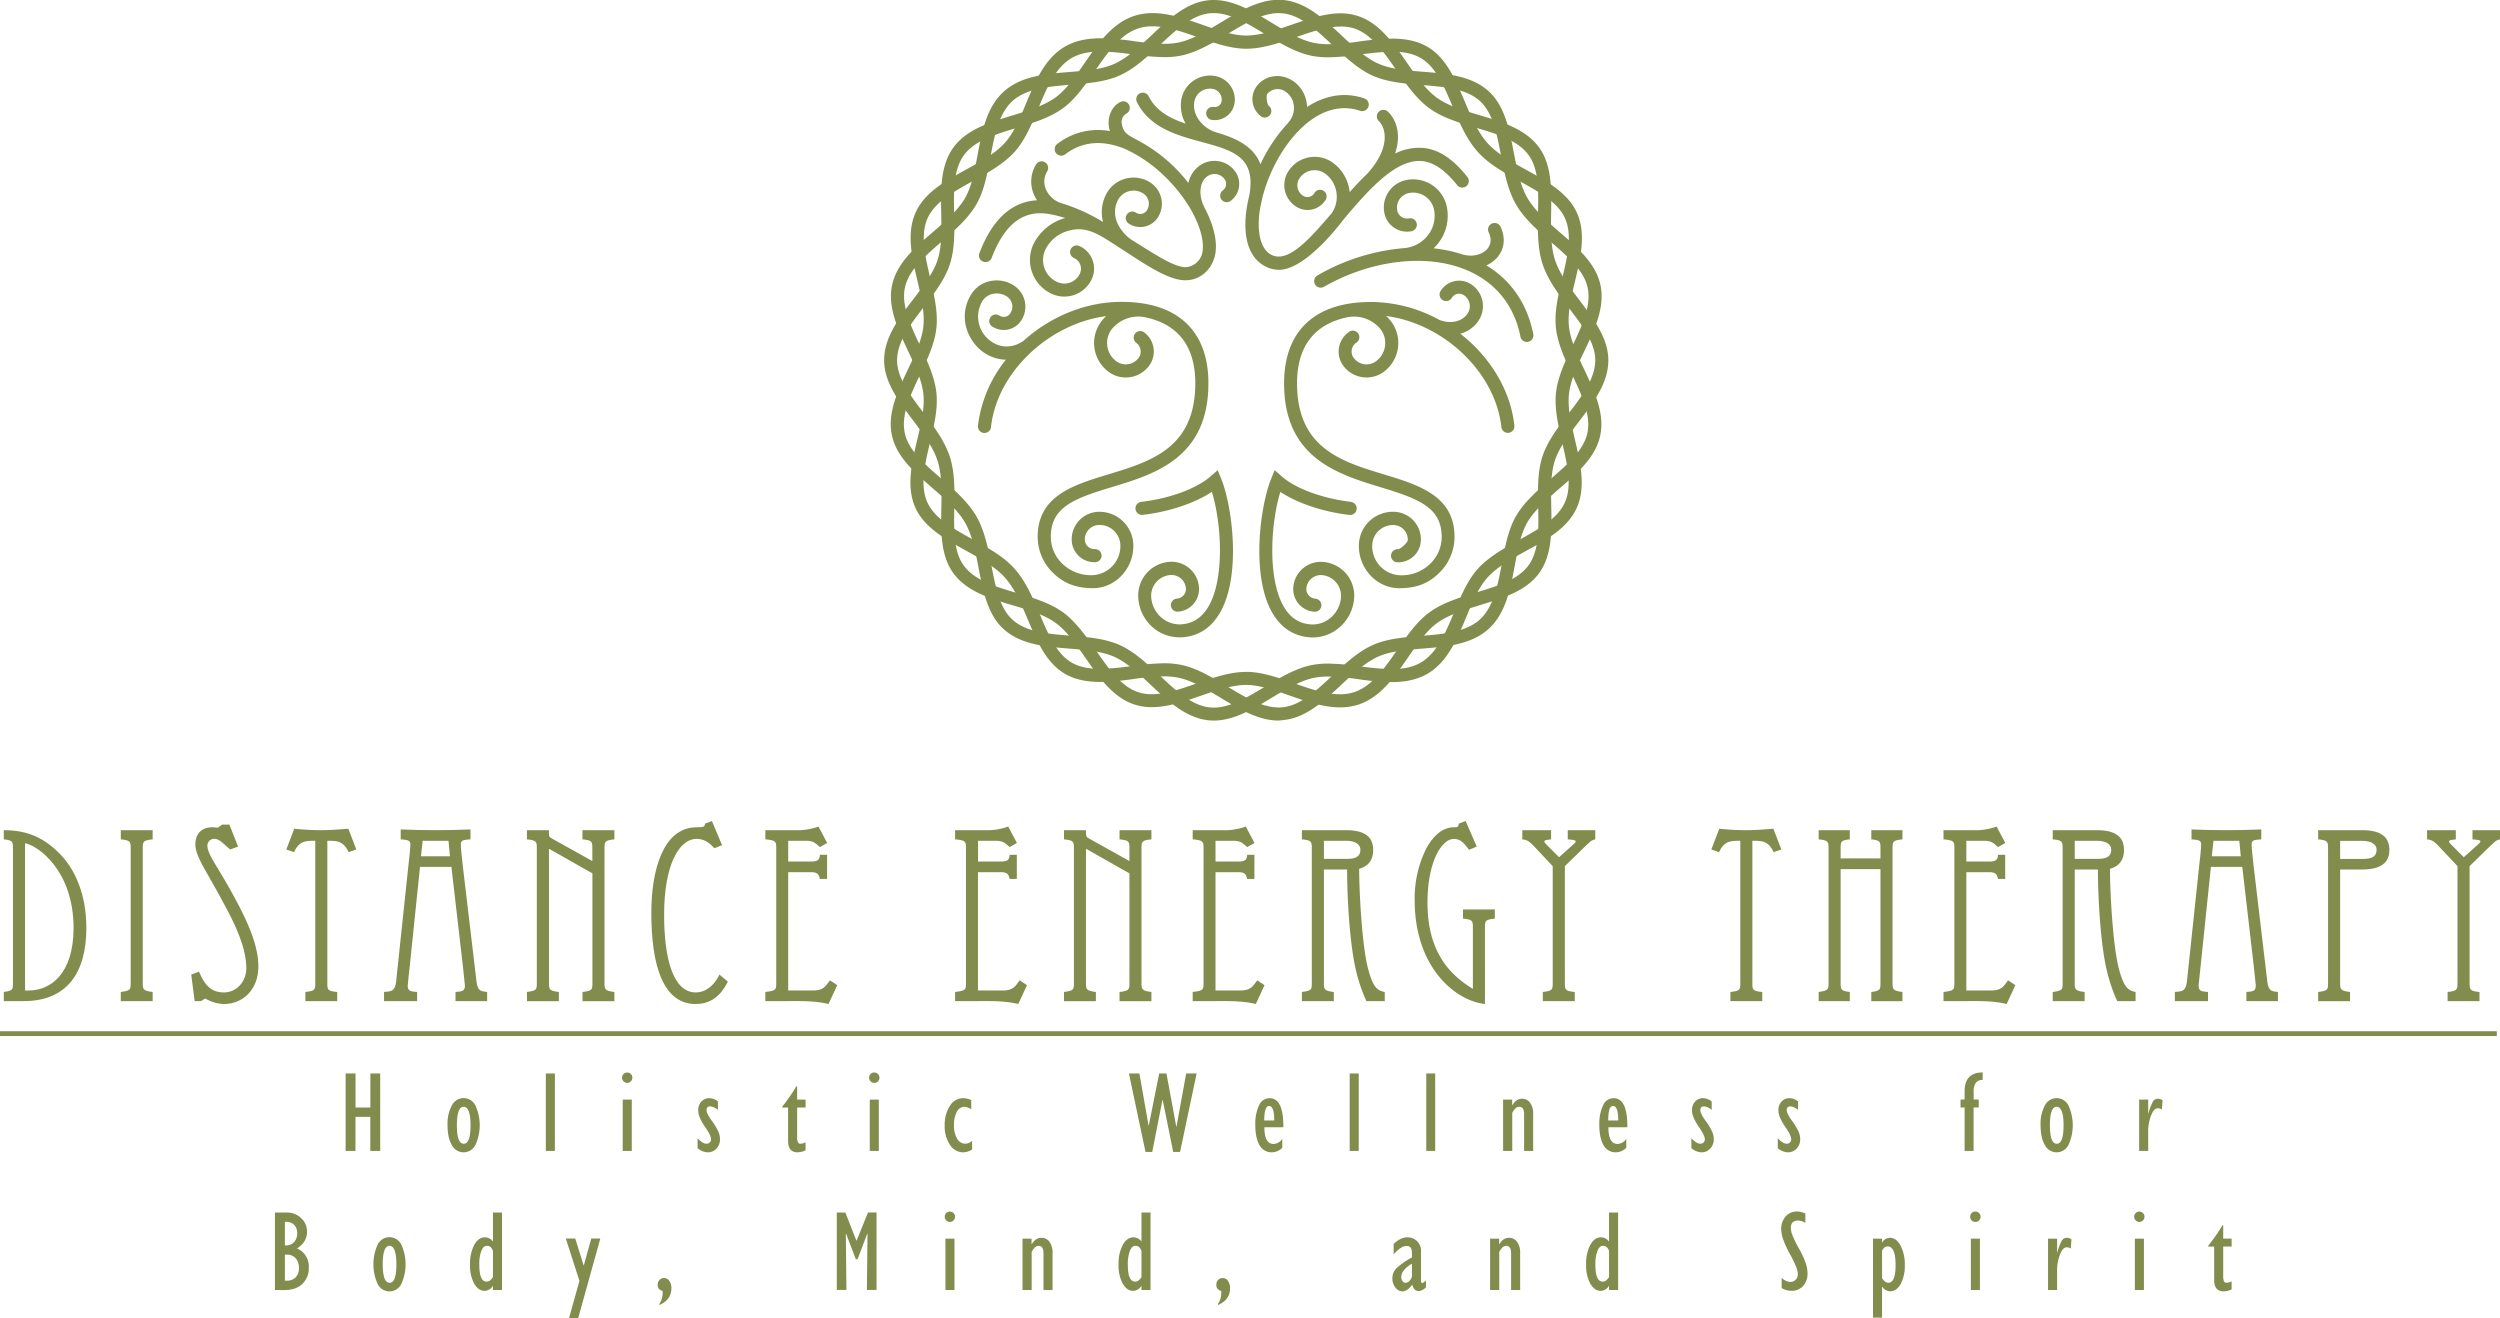 <svg xmlns="http://www.w3.org/2000/svg" width="1035.54" height="546.04" viewBox="0 0 1035.54 546.04"><path d="M570.5,293c-6.89,0-13.94-2.48-20.76-4.88-6.44-2.26-12.52-4.4-18-4.41-5.86,0-12.43,2.27-18.79,4.47-6.73,2.33-13.68,4.73-20.32,4.73a22.93,22.93,0,0,1-7.24-1.1c-8.86-2.89-14.65-11.22-20.26-19.29-4-5.74-7.76-11.17-12.43-14.55s-10.85-5.2-17.49-7.18c-9.47-2.83-19.26-5.76-24.83-13.41-5.32-7.31-5.13-17.32-4.95-27,.13-6.83.26-13.89-1.6-19.61s-6.12-11.35-10.23-16.8c-5.84-7.72-11.87-15.71-11.87-24.75,0-9.47,6.21-17.59,12.21-25.45,4.21-5.51,8.18-10.71,9.93-16.09s1.65-12.08,1.51-19.08c-.21-9.81-.42-20,5.05-27.51s15.07-10.41,24.42-13.26c6.44-2,13.1-4,17.84-7.43,4.46-3.25,8.12-8.55,12-14.17,5.65-8.2,11.51-16.68,20.69-19.66a24.36,24.36,0,0,1,7.55-1.14c6.88,0,13.94,2.48,20.76,4.88,6.43,2.26,12.52,4.4,18,4.41,5.86,0,12.44-2.28,18.8-4.47,6.72-2.33,13.67-4.73,20.32-4.73A22.87,22.87,0,0,1,578,6.64c8.86,2.89,14.66,11.22,20.26,19.29,4,5.74,7.77,11.17,12.43,14.55s10.86,5.2,17.49,7.18c9.48,2.83,19.27,5.76,24.84,13.41,5.32,7.31,5.13,17.32,5,27-.13,6.83-.26,13.89,1.6,19.61s6.11,11.35,10.23,16.8c5.83,7.72,11.87,15.71,11.86,24.75,0,9.47-6.21,17.59-12.21,25.45-4.2,5.5-8.17,10.71-9.93,16.08s-1.64,12.09-1.5,19.09c.21,9.81.42,20-5,27.51s-15.08,10.41-24.43,13.26c-6.44,2-13.1,4-17.83,7.43-4.46,3.25-8.12,8.55-12,14.17-5.66,8.2-11.51,16.68-20.7,19.66A24.3,24.3,0,0,1,570.5,293Zm-38.81-14.71c6.46,0,13.27,2.4,19.85,4.71,6.39,2.25,13,4.58,19,4.58a18.65,18.65,0,0,0,5.86-.88c7.45-2.42,12.77-10.13,17.91-17.58,4-5.75,8.07-11.68,13.28-15.47,5.47-4,12.57-6.15,19.44-8.24,8.88-2.71,17.27-5.26,21.62-11.25s4.21-14.89,4-24.22c-.15-7.14-.31-14.53,1.77-20.88s6.48-12.07,10.77-17.7c5.71-7.47,11.09-14.52,11.1-22.15,0-7.23-5.23-14.15-10.77-21.48-4.39-5.81-8.92-11.81-11.06-18.4s-2-14.11-1.87-21.38c.18-9.19.34-17.87-3.91-23.71-4.49-6.17-13-8.71-22-11.4-6.78-2-13.79-4.12-19.12-8s-9.63-10-13.7-15.86c-5.33-7.66-10.36-14.9-17.49-17.23A17.85,17.85,0,0,0,570.8,11c-5.73,0-12,2.15-18.55,4.43-6.78,2.34-13.8,4.76-20.55,4.76-6.46,0-13.27-2.4-19.85-4.71-6.39-2.25-13-4.58-19-4.58a18.72,18.72,0,0,0-5.87.88c-7.44,2.42-12.76,10.13-17.91,17.58-4,5.75-8.06,11.69-13.27,15.47-5.47,4-12.58,6.15-19.45,8.24-8.88,2.71-17.27,5.26-21.61,11.25s-4.21,14.89-4,24.22c.15,7.14.3,14.53-1.77,20.88s-6.48,12.07-10.77,17.69c-5.71,7.47-11.1,14.53-11.1,22.16,0,7.23,5.23,14.15,10.76,21.48,4.39,5.8,8.93,11.81,11.07,18.4s2,14.11,1.86,21.38c-.17,9.19-.33,17.87,3.92,23.71,4.48,6.17,13,8.71,22,11.4,6.78,2,13.79,4.12,19.12,8s9.62,10,13.7,15.86c5.33,7.66,10.36,14.9,17.49,17.22a17.51,17.51,0,0,0,5.55.83c5.73,0,12-2.15,18.54-4.43C517.92,280.73,524.93,278.31,531.69,278.31Z" transform="translate(-15.51)" fill="#828c4d"/><path d="M518.27,298.47a21.11,21.11,0,0,1-2.26-.12c-9.27-1-16.67-7.93-23.82-14.65-5.11-4.8-9.92-9.32-15.19-11.66s-11.69-2.82-18.6-3.38c-9.85-.8-20-1.63-27.08-8-6.73-6-8.62-15.88-10.46-25.38-1.29-6.71-2.63-13.64-5.64-18.85s-8.34-9.84-13.5-14.31c-7.31-6.34-14.87-12.89-16.75-21.75-2-9.25,2.42-18.49,6.65-27.42,3-6.26,5.77-12.18,6.37-17.8s-.9-12.17-2.5-19c-2.24-9.56-4.56-19.44-.77-28s12.58-13.31,21.13-18c5.89-3.26,12-6.63,15.9-11,3.69-4.1,6.17-10,8.79-16.35,3.83-9.2,7.79-18.71,16.16-23.54,4-2.3,8.82-3.41,14.8-3.41a107,107,0,0,1,13.66,1.19,101,101,0,0,0,12.57,1.11,29,29,0,0,0,6-.55c5.72-1.21,11.69-4.81,17.46-8.28,7.67-4.62,15.6-9.4,23.94-9.4a21.06,21.06,0,0,1,2.25.12c9.27,1,16.67,7.93,23.83,14.65,5.1,4.8,9.92,9.32,15.19,11.66s11.69,2.82,18.59,3.38c9.86.8,20,1.63,27.08,8,6.73,6.05,8.63,15.88,10.46,25.38,1.29,6.71,2.63,13.64,5.64,18.85s8.34,9.84,13.5,14.31c7.32,6.34,14.88,12.89,16.76,21.75,2,9.25-2.42,18.49-6.66,27.42-3,6.26-5.77,12.18-6.37,17.8s.9,12.17,2.5,19c2.24,9.56,4.56,19.44.78,28s-12.58,13.32-21.13,18c-5.9,3.26-12,6.63-15.9,11-3.69,4.1-6.17,10-8.79,16.35-3.83,9.2-7.8,18.71-16.16,23.54-4,2.3-8.82,3.41-14.8,3.41a106.89,106.89,0,0,1-13.66-1.19,101.32,101.32,0,0,0-12.57-1.11,29,29,0,0,0-6,.55c-5.73,1.21-11.69,4.81-17.46,8.28C534.54,293.69,526.61,298.47,518.27,298.47ZM471.5,21.35c-5.07,0-8.91.86-12.09,2.69C452.64,28,449,36.6,445.55,45c-2.68,6.45-5.46,13.11-9.77,17.9-4.52,5-11,8.62-17.31,12.1-8.12,4.49-15.79,8.73-18.79,15.5s-1,15.43,1.1,24.52c1.63,7,3.31,14.15,2.61,20.79s-3.83,13.16-6.86,19.55c-4,8.49-7.83,16.52-6.25,24,1.5,7.07,8.05,12.75,15,18.77,5.49,4.77,11.18,9.7,14.64,15.69s4.89,13.39,6.27,20.54c1.74,9,3.39,17.54,8.76,22.37,5.67,5.1,14.52,5.82,23.89,6.58,7.05.57,14.35,1.16,20.36,3.83s11.49,7.77,16.7,12.66c6.8,6.39,13.23,12.42,20.69,13.22.55.05,1.11.08,1.68.08,6.83,0,13.78-4.18,21.14-8.62,6.15-3.7,12.52-7.53,19.13-8.94a34.4,34.4,0,0,1,7.12-.67A106.05,106.05,0,0,1,578.92,276a102.82,102.82,0,0,0,13,1.15c5.07,0,8.91-.86,12.08-2.69,6.78-3.91,10.38-12.56,13.87-20.92,2.68-6.45,5.46-13.11,9.76-17.9,4.52-5,11-8.62,17.31-12.1,8.13-4.49,15.8-8.73,18.8-15.5s1-15.43-1.1-24.52c-1.63-7-3.32-14.15-2.61-20.79s3.83-13.16,6.86-19.55c4-8.49,7.83-16.52,6.25-24-1.5-7.07-8.06-12.75-15-18.77-5.5-4.77-11.18-9.7-14.65-15.69s-4.89-13.39-6.27-20.54c-1.74-9-3.38-17.54-8.76-22.37-5.67-5.1-14.52-5.82-23.88-6.58-7.06-.57-14.35-1.17-20.37-3.83s-11.49-7.77-16.7-12.66c-6.8-6.39-13.22-12.42-20.68-13.22-.55,0-1.12-.08-1.68-.08-6.83,0-13.79,4.18-21.14,8.62-6.16,3.7-12.52,7.53-19.14,8.94a34.23,34.23,0,0,1-7.11.67,106,106,0,0,1-13.27-1.16A102.5,102.5,0,0,0,471.5,21.35Z" transform="translate(-15.51)" fill="#828c4d"/><path d="M545.13,298.47c-8.44,0-16.41-4.83-24.12-9.5-6-3.62-11.65-7.05-17.28-8.24a30,30,0,0,0-6.16-.57,101.7,101.7,0,0,0-12.74,1.13,108.57,108.57,0,0,1-13.62,1.18c-5.88,0-10.63-1.09-14.52-3.33-7.84-4.52-11.74-13.74-15.5-22.65-2.66-6.29-5.41-12.8-9.44-17.27s-10.2-7.88-16.18-11.18c-8.47-4.68-17.23-9.52-20.91-17.79-3.84-8.65-1.48-18.59.81-28.21,1.6-6.74,3.11-13.11,2.53-18.74s-3.41-11.71-6.39-18c-4.18-8.89-8.51-18.07-6.58-27.19s9.54-15.65,16.92-22c5.09-4.41,10.35-9,13.27-14,2.75-4.78,3.94-11.12,5.2-17.83,1.83-9.79,3.73-19.91,10.91-26.38s17.45-7.29,27.38-8.09c6.8-.55,13.23-1.07,18.27-3.31,5.34-2.38,10.43-7.13,15.35-11.73C499.47,8,506.85,1.07,516,.12A20.5,20.5,0,0,1,518.25,0c8.45,0,16.42,4.83,24.13,9.5,6,3.62,11.64,7.05,17.28,8.24a29.87,29.87,0,0,0,6.15.57,101.54,101.54,0,0,0,12.74-1.13A108.89,108.89,0,0,1,592.17,16c5.88,0,10.63,1.09,14.52,3.33,7.84,4.52,11.74,13.74,15.51,22.65,2.66,6.29,5.41,12.8,9.44,17.27s10.2,7.88,16.18,11.18c8.47,4.68,17.23,9.52,20.91,17.79,3.84,8.65,1.47,18.6-.81,28.21-1.6,6.74-3.11,13.11-2.53,18.74s3.41,11.71,6.39,18c4.18,8.89,8.5,18.07,6.58,27.19s-9.54,15.65-16.92,22c-5.09,4.41-10.35,9-13.27,14-2.76,4.78-3.95,11.12-5.2,17.83-1.84,9.79-3.74,19.91-10.92,26.38s-17.44,7.29-27.37,8.09c-6.8.55-13.23,1.07-18.27,3.31-5.35,2.38-10.44,7.13-15.36,11.73-7.14,6.67-14.52,13.57-23.69,14.52A20.55,20.55,0,0,1,545.13,298.47Zm-47.56-23.73a35.2,35.2,0,0,1,7.28.68c6.54,1.38,12.86,5.21,19,8.91,7.39,4.48,14.38,8.71,21.31,8.71.56,0,1.12,0,1.67-.08,7.36-.77,13.77-6.75,20.55-13.09,5.25-4.91,10.67-10,16.86-12.73,5.88-2.61,13.07-3.19,20-3.76,9-.72,18.37-1.48,24.18-6.71s7.54-14.45,9.21-23.35c1.29-6.86,2.62-14,5.84-19.54,3.37-5.86,9-10.72,14.41-15.43,7-6.08,13.64-11.83,15.17-19.07s-2.21-15.31-6.18-23.75c-3-6.47-6.19-13.15-6.88-19.8s1-13.66,2.65-20.55c2.17-9.14,4.22-17.78,1.13-24.75-2.94-6.61-10.53-10.8-18.58-15.25-6.37-3.52-13-7.16-17.59-12.3S620,50.8,617.2,44.1c-3.57-8.47-7-16.46-13.22-20.07-3.08-1.78-6.83-2.61-11.81-2.61a104.38,104.38,0,0,0-12.92,1.14,106.57,106.57,0,0,1-13.44,1.18,35.17,35.17,0,0,1-7.28-.69c-6.53-1.38-12.85-5.21-19-8.91-7.4-4.48-14.39-8.71-21.32-8.71-.56,0-1.12,0-1.66.08-7.36.77-13.77,6.76-20.55,13.09-5.25,4.91-10.68,10-16.86,12.73-5.88,2.61-13.08,3.19-20,3.76-9,.73-18.36,1.48-24.18,6.71s-7.54,14.45-9.21,23.35c-1.28,6.86-2.61,14-5.83,19.54-3.38,5.86-9,10.72-14.41,15.43-7,6.08-13.64,11.83-15.17,19.07s2.2,15.31,6.18,23.76c3,6.46,6.18,13.15,6.87,19.79s-1,13.67-2.65,20.55c-2.17,9.15-4.22,17.78-1.12,24.75,2.94,6.61,10.53,10.8,18.57,15.25,6.37,3.52,13,7.16,17.59,12.3s7.57,12.08,10.4,18.79c3.58,8.46,7,16.45,13.22,20.06,3.09,1.78,6.84,2.61,11.81,2.61a104.53,104.53,0,0,0,12.93-1.14A106.22,106.22,0,0,1,497.57,274.74Z" transform="translate(-15.51)" fill="#828c4d"/><path d="M519.89,194.75,517,197.28c-5.77,5.09-17,9.24-28.75,10.59a2.71,2.71,0,0,0,.62,5.39c10.93-1.26,21.65-4.88,28.61-9.54,4.06,13.14,5.42,36.39-1.62,47.87-2.64,4.31-6.16,6.59-10.76,7a11.52,11.52,0,0,1-8.54-2.81,12.25,12.25,0,0,1-4.21-8.46,8.62,8.62,0,0,1,8.05-9.14,6,6,0,0,1,6.34,5.58,4,4,0,0,1-3.69,4.19,2.71,2.71,0,0,0,.35,5.41,9.37,9.37,0,0,0,8.75-10,11.39,11.39,0,0,0-12.1-10.65A14,14,0,0,0,487,247.65,17.71,17.71,0,0,0,493,259.87,17,17,0,0,0,504.14,264c.48,0,1,0,1.43-.06,6.35-.54,11.37-3.75,14.94-9.56,9.34-15.23,5.5-44.64.82-56.13Z" transform="translate(-15.51)" fill="#828c4d"/><path d="M575.11,207.87c-11.69-1.35-23-5.5-28.74-10.59l-2.87-2.53-1.44,3.54c-4.68,11.49-8.53,40.9.82,56.13,3.56,5.81,8.59,9,14.93,9.56q.72.06,1.44.06a16.92,16.92,0,0,0,11.1-4.17,17.74,17.74,0,0,0,6.08-12.22,14,14,0,0,0-13.11-14.91,11.41,11.41,0,0,0-12.11,10.65,9.38,9.38,0,0,0,8.76,10,2.71,2.71,0,1,0,.35-5.41,4,4,0,0,1-3.69-4.19,6,6,0,0,1,6.34-5.58,8.62,8.62,0,0,1,8,9.15,12.3,12.3,0,0,1-4.2,8.45,11.5,11.5,0,0,1-8.55,2.81c-4.59-.39-8.11-2.67-10.75-7-7-11.48-5.68-34.73-1.62-47.87,7,4.66,17.68,8.28,28.6,9.54a2.71,2.71,0,1,0,.62-5.39Z" transform="translate(-15.51)" fill="#828c4d"/><path d="M470.35,212a11.41,11.41,0,0,0-10.91,11.87,9.38,9.38,0,0,0,9.76,9,2.71,2.71,0,1,0-.23-5.42,4,4,0,0,1-4.11-3.78,6,6,0,0,1,5.72-6.22,8.63,8.63,0,0,1,9,8.25A12.07,12.07,0,0,1,468,238.24a17,17,0,0,1-12.34-4.64,15.35,15.35,0,0,1-4.88-11.11c-.09-12.4,9.59-16,25.37-20.75,17.78-5.39,39.9-12.1,39.9-43,0-21.74-12.8-33.71-36-33.71-15.12,0-29.68,6.28-40.64,16.19-5.37,3.65-10.57,2.44-13.91-.22a12.45,12.45,0,0,1-3.07-16.27,6.71,6.71,0,0,1,4.33-3,7.59,7.59,0,0,1,5.81,1.08,5,5,0,0,1,1.41,7,3.25,3.25,0,0,1-4.49.91,2.71,2.71,0,1,0-3,4.52,8.68,8.68,0,0,0,12-2.43,10.44,10.44,0,0,0-2.93-14.49,13,13,0,0,0-10-1.86,12.09,12.09,0,0,0-7.8,5.53c-5.34,8.76-1.86,18.37,4.32,23.32A16.89,16.89,0,0,0,432.16,149a53.82,53.82,0,0,0-11.58,27.51,2.72,2.72,0,0,0,5.4.57c2.4-22.8,23.93-43,47.73-46.14a17.24,17.24,0,0,0-2.14,2.38A14.83,14.83,0,0,0,474.69,154a12,12,0,0,0,16.82-2.53,9.89,9.89,0,0,0-2.09-13.81,2.71,2.71,0,0,0-3.22,4.37,4.46,4.46,0,0,1,.94,6.22,6.62,6.62,0,0,1-9.23,1.39,9.42,9.42,0,0,1-2-13.15,14.19,14.19,0,0,1,13.82-5.1c11,2.27,20.89,9.31,20.89,27.36,0,26.82-18.33,32.38-36.05,37.75-14.43,4.38-29.34,8.9-29.23,26a20.76,20.76,0,0,0,6.57,15c4.13,3.94,9,6.13,16.3,6.13,9.64,0,17.14-8.57,16.74-18.2A14.06,14.06,0,0,0,470.35,212Z" transform="translate(-15.51)" fill="#828c4d"/><path d="M620.39,138.23a13,13,0,0,0,8-6.13,10.81,10.81,0,0,0-4.14-14.72,9,9,0,0,0-12.17,3.43,2.72,2.72,0,0,0,4.74,2.65,3.51,3.51,0,0,1,4.78-1.34,5.39,5.39,0,0,1,2.06,7.32c-2.09,3.73-7.07,4.95-11.93,3.08a59.27,59.27,0,0,0-28.33-7.44c-23.24,0-36,12-36,33.71,0,30.85,22.12,37.56,39.89,43,15.79,4.79,25.46,8.35,25.38,20.75a15.39,15.39,0,0,1-4.88,11.11,17,17,0,0,1-12.34,4.64,12.07,12.07,0,0,1-11.54-12.55,8.6,8.6,0,0,1,9-8.25,6,6,0,0,1,5.72,6.22c0,1.05-3.06,3.82-4.11,3.78a2.71,2.71,0,0,0-.22,5.42,9.38,9.38,0,0,0,9.75-9A11.4,11.4,0,0,0,593,212a14.06,14.06,0,0,0-14.61,13.44c-.41,9.63,7.09,18.2,16.73,18.2,7.54,0,12.18-2.19,16.31-6.13a20.71,20.71,0,0,0,6.56-15c.12-17.09-14.8-21.61-29.22-26-17.72-5.37-36-10.93-36-37.75,0-18,9.93-25.09,20.89-27.36a14.18,14.18,0,0,1,13.81,5.1,9.42,9.42,0,0,1-2,13.15,6.62,6.62,0,0,1-9.23-1.39,4.45,4.45,0,0,1,.93-6.22A2.71,2.71,0,1,0,574,137.7a9.89,9.89,0,0,0-2.08,13.81A12,12,0,0,0,588.7,154a14.85,14.85,0,0,0,3.12-20.73,17.91,17.91,0,0,0-2.14-2.38c23.8,3.12,45.33,23.34,47.73,46.14a2.72,2.72,0,0,0,5.4-.57C641.23,161.48,632.59,147.73,620.39,138.23Z" transform="translate(-15.51)" fill="#828c4d"/><path d="M545.28,111.76c11.56,0,26.76-20.9,27.06-21.25,9.5-11.18,20.49-23.84,31-23.84,5.33,0,10.48,3.38,15.73,10a2.71,2.71,0,1,0,4.26-3.36c-6.32-8-12.83-12.1-19.89-12.1a22.8,22.8,0,0,0-10.08,2.38c2.54-7.39.85-13.66-2.94-17.33a2.71,2.71,0,0,0-3.77,3.9c3.27,3.17,4.6,11.64-5,22-2.41,2.3-4.77,4.82-7.1,7.44,0-.36-.07-.73-.13-1.09a17,17,0,0,0-7.81-11.76,12.9,12.9,0,0,0-17.66,4.55,10.55,10.55,0,0,0,3.72,14.44,8.72,8.72,0,0,0,12-3.08A2.71,2.71,0,1,0,559.94,80a3.31,3.31,0,0,1-4.53,1.17,5.11,5.11,0,0,1-1.81-7,7.48,7.48,0,0,1,10.24-2.64,11.64,11.64,0,0,1,5.21,8,11.91,11.91,0,0,1-1.89,8.74c-9.41,11-18.26,21-25.24,17.16-4.62-2.57-6.06-10.4-4.3-20,.27-1.06.48-2.07.66-3A63.75,63.75,0,0,1,542,71.51C549.32,55,563.56,40.68,578.88,45.9a2.71,2.71,0,0,0,1.75-5.14c-8.51-2.9-16.63-1.07-23.73,3.56a12.47,12.47,0,0,0-.12-1.49,13.27,13.27,0,0,0-5.62-9.25c-5-3.4-11.49-2.53-15,2a8.93,8.93,0,0,0,1.58,12.54,2.71,2.71,0,0,0,3.32-4.29c-.74-.57-1.19-4.18-.62-4.92a5.62,5.62,0,0,1,7.7-.85,8,8,0,0,1,3.28,5.49,9,9,0,0,1-2.3,7.23,2.61,2.61,0,0,0-.2.3A64.83,64.83,0,0,0,537.62,68c-2.92-7.57-10.32-10.78-18-13.08l-.05,0c-5.31-1.47-10.39-6.79-9.34-12.82a6.42,6.42,0,0,1,2.68-4.19,6.66,6.66,0,0,1,5-1.08,4.49,4.49,0,0,1,3.58,5.21,2.8,2.8,0,0,1-3.27,2.24,2.72,2.72,0,0,0-1,5.34,8.26,8.26,0,0,0,9.6-6.59,9.9,9.9,0,0,0-7.91-11.53,12,12,0,0,0-9.13,2,11.82,11.82,0,0,0-4.93,7.71,15.1,15.1,0,0,0,1.77,10c-6.47-2.18-12.28-5.25-15.32-11.33a2.71,2.71,0,1,0-4.85,2.42c5.35,10.7,16.71,13.77,26.73,16.48,1.67.45,4.88,1.36,4.91,1.37h0C528.51,63.24,535.47,67,533,80.91c-3.06,12.29-2.25,24.5,6.25,29.23A12.25,12.25,0,0,0,545.28,111.76Z" transform="translate(-15.51)" fill="#828c4d"/><path d="M650.62,138.37c-2.48-12.5-9.16-22.24-19.44-28.45a12.93,12.93,0,0,0,4.39-3.14c3.14-3.53,3.68-8.22,1.48-12.87a2.71,2.71,0,1,0-4.9,2.32c1.26,2.66,1,5.06-.63,6.94-1.95,2.18-6.07,3.65-10.9,2a57.76,57.76,0,0,0-11.3-2.31,18.08,18.08,0,0,0,2.44-2.79,18.47,18.47,0,0,0,3-14.65,14.28,14.28,0,0,0-17-10.8A11.6,11.6,0,0,0,589,88.5a9.56,9.56,0,0,0,11.4,7.23,2.72,2.72,0,0,0-1.19-5.3,4.11,4.11,0,0,1-4.91-3.11A6.14,6.14,0,0,1,598.93,80a8.83,8.83,0,0,1,10.55,6.69A13.17,13.17,0,0,1,607.33,97a14,14,0,0,1-9.8,5.74,85.85,85.85,0,0,0-36.31,11.35,2.71,2.71,0,1,0,2.69,4.71c20-11.45,43.69-14,60.26-6.42,11.33,5.16,18.64,14.53,21.13,27.08a2.71,2.71,0,0,0,2.66,2.18,2.38,2.38,0,0,0,.53-.05A2.7,2.7,0,0,0,650.62,138.37Z" transform="translate(-15.51)" fill="#828c4d"/><path d="M520.14,66.76a10.51,10.51,0,0,0-7.86,1.95,12,12,0,0,0-4.52,7.08,64.51,64.51,0,0,0-18.95-16.54c-5.66-3.25-7.9-3.54-8.63-7.94a4,4,0,0,1,1.76-4.19,2.71,2.71,0,1,0-2.49-4.81c-3.13,1.62-5,5.3-4.69,9.37a11.91,11.91,0,0,0,.48,2.61,27.58,27.58,0,0,0-21.79,5.32,2.71,2.71,0,1,0,3.29,4.31c8.4-6.41,17.51-5.24,24.77-2.22,19.12,8.68,27.87,26.19,27.91,26.26,3.14,5.83,4.73,11.42,4.27,15.57a7.54,7.54,0,0,1-5.78,6.94c-4.55,1.38-13.89-5.1-23.24-10.85-3.27-2-6.17-5.8-6.93-9a10.7,10.7,0,0,1,1.19-8.37,7.36,7.36,0,0,1,10.19-2.07,5.05,5.05,0,0,1,1.42,7,3.26,3.26,0,0,1-4.5.9,2.71,2.71,0,1,0-3,4.53,8.68,8.68,0,0,0,12-2.43,10.47,10.47,0,0,0-2.94-14.5,12.79,12.79,0,0,0-17.71,3.59,16.09,16.09,0,0,0-2,12.62.14.14,0,0,0,0,.06,74,74,0,0,0-17.13-7.76,10.27,10.27,0,0,1-6.52-5.79,8.11,8.11,0,0,1,.54-7.44,2.71,2.71,0,0,0-4.63-2.83,13.57,13.57,0,0,0-.93,12.32,15.12,15.12,0,0,0,1.35,2.51,22.39,22.39,0,0,0-5.7,1.06c-7.8,2.54-13.94,9.59-18.23,21a2.72,2.72,0,0,0,5.08,1.92C430,97,434.9,91.18,441.15,89.15c4-1.3,8-1.15,15.63,1.15a20.74,20.74,0,0,0-13.35,11.16,15.46,15.46,0,0,0,7.94,20.34,12.51,12.51,0,0,0,16.47-6.43,10.25,10.25,0,0,0-5.27-13.48,2.71,2.71,0,0,0-2.18,5,4.81,4.81,0,0,1,2.48,6.33,7.08,7.08,0,0,1-9.32,3.64,10,10,0,0,1-5.15-13.19,14.78,14.78,0,0,1,8.93-7.85c8.79-2.86,14,1.83,24.35,8.36h0c9.67,6.33,18.2,11.91,24.85,11.91,6.9,0,11.83-5.51,12.53-11.94.59-5.42-1.31-12.06-4.91-18.7l0-.1c-2-4-2.08-9.71,1.36-12.25a5.15,5.15,0,0,1,7.22,1.08,3.35,3.35,0,0,1-.7,4.68,2.71,2.71,0,0,0,3.22,4.36,8.78,8.78,0,0,0,1.85-12.26A10.51,10.51,0,0,0,520.14,66.76Z" transform="translate(-15.51)" fill="#828c4d"/><path d="M17.08,343.87c9.6,0,16.7,3,23.6,10.2,5.8,6.1,10.6,16.21,10.6,30.31,0,18.4-7.9,30.3-26,30.3h-8.2v-3.8c3.8-.5,3.8-1,3.8-3.9V351.57c0-2.9,0-3.5-3.8-3.9Zm8.8,66.41h1.5c9,0,18.6-6.8,18.6-25.9,0-23.91-14.9-34.21-20.1-35.11Z" transform="translate(-15.51)" fill="#828c4d"/><path d="M65.54,414.68v-3.8c4.1-.5,4.1-1,4.1-3.9V351.57c0-2.9,0-3.5-4.1-3.9v-3.8h13.2v3.8c-4.1.4-4.1,1-4.1,3.9V407c0,2.7,0,3.4,4.1,3.9v3.8Z" transform="translate(-15.51)" fill="#828c4d"/><path d="M110.83,351.87c-3.3-2.9-4.6-4.4-6.5-4.4a2.78,2.78,0,0,0-2.9,2.9c0,3.5,4.2,8.5,10.4,19.91,4.8,8.7,10.7,20.2,10.7,29.9,0,10.1-6.7,15.7-14.3,15.7a15.85,15.85,0,0,1-7.7-2.3l-1.8,1.1h-2.6l-1.4-11,3.2-1.2c1.8,4,4,8.6,10.3,8.6,5.3,0,9.3-4.5,9.3-10.1,0-8.7-5-18.9-9.7-27.4-6.9-13-11.4-18.81-11.4-23.81,0-4.5,2.7-7.1,7-7.1a17.85,17.85,0,0,1,2.3.2l1.8-1.3h3l3.6,9.1Z" transform="translate(-15.51)" fill="#828c4d"/><path d="M142,414.68v-3.8c4.1-.4,4.1-1,4.1-3.9V348.27c-4,0-6.6,0-8.8,4.7l-3.2-1.1,3.3-8.6a105.06,105.06,0,0,0,11.2.6c3.8,0,7.5-.3,11.2-.6l3.3,8.6-3.2,1.1c-2.2-4.7-4.8-4.7-8.8-4.7V407c0,2.9,0,3.5,4.1,3.9v3.8Z" transform="translate(-15.51)" fill="#828c4d"/><path d="M174.59,414.68v-3.8c2.8-.3,4.5,0,5-4.3l5-47.21c.4-3.5.9-8,.9-9.7,0-1.5-1-1.8-4-2v-4.1c4.9.2,9.7.3,14.6.3,4,0,9.7-.1,14.3-.3v4.1c-2.8.2-4,.3-4,2s.5,6.2.9,9.7l5.6,47.21c.5,4.3,2.2,4,4.4,4.3v3.8h-13.1v-3.8c2.5-.2,3.9-.2,3.9-2.6-.2-2.5-.6-5.5-.9-8.6l-4.7-40.61h-13l-4.2,40.61c-.3,3.1-.7,6.1-.9,8.6,0,2.4,1.4,2.4,3.9,2.6v3.8Zm15.3-60h12l-.6-6.4h-10.7Z" transform="translate(-15.51)" fill="#828c4d"/><path d="M233.77,410.88c4.1-.5,4.1-1,4.1-3.9V351.57c0-2.9,0-3.5-4.1-3.9v-3.8h9.1v1c0,1.7.2,1.9,1.7,2.7l16.3,9.1v-5.1c0-2.9,0-3.5-4.1-3.9v-3.8H270v3.8c-4.1.4-4.1,1-4.1,3.9V407c0,2.7,0,3.4,4.1,3.9v3.8h-13.2v-3.8c4.1-.5,4.1-1,4.1-3.9V361.77l-18-10.2V407c0,2.7,0,3.4,4.1,3.9v3.8h-13.2Z" transform="translate(-15.51)" fill="#828c4d"/><path d="M317,406.58c-1.5,3-5,9.3-13.3,9.3-13.6,0-18.4-16.1-18.4-37.8,0-17,4.6-35.41,18.8-35.41,2.9,0,3.4-.2,3.4-1.5l2.9-1.1,4.2,10-3.2,1.3c-2.1-2.4-4.4-3.9-7.3-3.9-7.4,0-13.5,11-13.5,31.41,0,18.4,3.8,32.2,13.1,32.2,5,0,8.4-4.2,9.8-7.4Z" transform="translate(-15.51)" fill="#828c4d"/><path d="M332.53,414.68v-3.8c4.51-.5,4.51-1,4.51-3.9V351.57c0-2.9,0-3.5-4.51-3.9v-3.8h12.11a25.61,25.61,0,0,0,9.9-1.5l3.6,6.8-3,1.7c-1.6-1.3-2.4-2.6-5.7-2.6H342v8.6h9.4c3.3,0,3.6-1.1,3.7-2.8h3v10h-3c-.3-1.5-.7-2.8-3.5-2.8H342v49h10.3c4.6,0,5.3-2.1,7-4.2l3,2-3.6,7.8a40.92,40.92,0,0,0-6.8-1c-2.4-.2-4.8-.2-6.6-.2Z" transform="translate(-15.51)" fill="#828c4d"/><path d="M411.13,414.68v-3.8c4.5-.5,4.5-1,4.5-3.9V351.57c0-2.9,0-3.5-4.5-3.9v-3.8h12.1a25.61,25.61,0,0,0,9.9-1.5l3.6,6.8-3,1.7c-1.6-1.3-2.4-2.6-5.7-2.6h-7.4v8.6H430c3.3,0,3.6-1.1,3.7-2.8h3v10h-3c-.3-1.5-.7-2.8-3.5-2.8h-9.6v49h10.3c4.6,0,5.3-2.1,7-4.2l3,2-3.6,7.8a40.92,40.92,0,0,0-6.8-1c-2.4-.2-4.8-.2-6.6-.2Z" transform="translate(-15.51)" fill="#828c4d"/><path d="M456.24,410.88c4.1-.5,4.1-1,4.1-3.9V351.57c0-2.9,0-3.5-4.1-3.9v-3.8h9.1v1c0,1.7.2,1.9,1.7,2.7l16.3,9.1v-5.1c0-2.9,0-3.5-4.1-3.9v-3.8h13.2v3.8c-4.1.4-4.1,1-4.1,3.9V407c0,2.7,0,3.4,4.1,3.9v3.8h-13.2v-3.8c4.1-.5,4.1-1,4.1-3.9V361.77l-18-10.2V407c0,2.7,0,3.4,4.1,3.9v3.8h-13.2Z" transform="translate(-15.51)" fill="#828c4d"/><path d="M509.54,414.68v-3.8c4.5-.5,4.5-1,4.5-3.9V351.57c0-2.9,0-3.5-4.5-3.9v-3.8h12.1a25.61,25.61,0,0,0,9.9-1.5l3.6,6.8-3,1.7c-1.6-1.3-2.4-2.6-5.7-2.6H519v8.6h9.4c3.3,0,3.6-1.1,3.7-2.8h3v10h-3c-.3-1.5-.7-2.8-3.5-2.8H519v49h10.3c4.6,0,5.3-2.1,7-4.2l3,2-3.6,7.8a40.92,40.92,0,0,0-6.8-1c-2.4-.2-4.8-.2-6.6-.2Z" transform="translate(-15.51)" fill="#828c4d"/><path d="M554.78,414.68v-3.8c4.1-.5,4.1-1,4.1-3.9V351.57c0-2.9,0-3.5-4.1-3.9v-3.8H573c8.7,0,11.3,3.5,11.3,8.2,0,3.1-1.1,6.5-5.8,7.8,0,9.8,1.2,32.11,3.7,41.41,1.8,6.9,3.5,9.1,6.9,9.6v3.8h-7.6a67.07,67.07,0,0,1-3.9-11c-3.2-12-4.1-33.51-4.1-43.51h-9.6V407c0,2.7,0,3.4,4.1,3.9v3.8ZM573,355.77c4,0,6-.9,6-3.8,0-2.6-2.7-3.7-6-3.7h-9.1v7.5Z" transform="translate(-15.51)" fill="#828c4d"/><path d="M630.6,415.88c-12.6-1.4-29.1-15.5-29.1-42.9a45.91,45.91,0,0,1,4.8-21.51c4.8-8.8,10.1-8.8,11.7-8.8,1.2,0,1.7-.2,1.7-1.5l2.9-1.1,4.6,10.6L624,352c-1.8-2.3-3.2-4.5-6.3-4.5-4.9,0-10.9,9.2-10.9,26.41,0,20.5,9.3,29.9,18.8,35.7v-25.2c0-2.9,0-3.5-4.1-3.9v-3.8h13.2v3.8c-4.1.4-4.1,1-4.1,3.9Z" transform="translate(-15.51)" fill="#828c4d"/><path d="M654.57,414.68v-3.8c4.1-.4,4.1-1,4.1-3.9V358.77l-8-8.5c-1.2-1.2-2.2-2.4-4.6-2.6v-3.8H658v3.8c-1.4.2-2.8.2-2.8.9,0,.5,1.1,1.5,1.7,2.1l4.4,4.4,4.8-4.3c1.1-1,2.1-1.7,2.1-2.3s-2.2-.7-3.3-.8v-3.8h11.4v3.8c-2,.4-2.5,1.5-4,2.7l-8.6,8.4V407c0,2.9,0,3.5,4.1,3.9v3.8Z" transform="translate(-15.51)" fill="#828c4d"/><path d="M732.27,414.68v-3.8c4.1-.4,4.1-1,4.1-3.9V348.27c-4,0-6.6,0-8.8,4.7l-3.2-1.1,3.3-8.6a105.06,105.06,0,0,0,11.2.6c3.8,0,7.5-.3,11.2-.6l3.3,8.6-3.2,1.1c-2.2-4.7-4.8-4.7-8.8-4.7V407c0,2.9,0,3.5,4.1,3.9v3.8Z" transform="translate(-15.51)" fill="#828c4d"/><path d="M768.83,414.68v-3.8c4.1-.5,4.1-1.2,4.1-3.9V351.57c0-2.9,0-3.5-4.1-3.9v-3.8h12.9v3.8c-3.8.4-3.8,1-3.8,3.9v4h16.5v-4c0-2.9,0-3.5-3.8-3.9v-3.8h12.9v3.8c-4.1.4-4.1,1-4.1,3.9V407c0,2.7,0,3.4,4.1,3.9v3.8h-12.9v-3.8c3.8-.5,3.8-1,3.8-3.9V360h-16.5v47c0,2.9,0,3.4,3.8,3.9v3.8Z" transform="translate(-15.51)" fill="#828c4d"/><path d="M820.54,414.68v-3.8c4.5-.5,4.5-1,4.5-3.9V351.57c0-2.9,0-3.5-4.5-3.9v-3.8h12.1a25.61,25.61,0,0,0,9.9-1.5l3.6,6.8-3,1.7c-1.6-1.3-2.4-2.6-5.7-2.6H830v8.6h9.4c3.3,0,3.6-1.1,3.7-2.8h3v10h-3c-.3-1.5-.7-2.8-3.5-2.8H830v49h10.3c4.6,0,5.3-2.1,7-4.2l3,2-3.6,7.8a40.92,40.92,0,0,0-6.8-1c-2.4-.2-4.8-.2-6.6-.2Z" transform="translate(-15.51)" fill="#828c4d"/><path d="M865.78,414.68v-3.8c4.1-.5,4.1-1,4.1-3.9V351.57c0-2.9,0-3.5-4.1-3.9v-3.8H884c8.7,0,11.3,3.5,11.3,8.2,0,3.1-1.1,6.5-5.8,7.8,0,9.8,1.2,32.11,3.7,41.41,1.8,6.9,3.5,9.1,6.9,9.6v3.8h-7.6a67.07,67.07,0,0,1-3.9-11c-3.2-12-4.1-33.51-4.1-43.51h-9.6V407c0,2.7,0,3.4,4.1,3.9v3.8ZM884,355.77c4,0,6-.9,6-3.8,0-2.6-2.7-3.7-6-3.7h-9.1v7.5Z" transform="translate(-15.51)" fill="#828c4d"/><path d="M916.37,414.68v-3.8c2.8-.3,4.5,0,5-4.3l5-47.21c.4-3.5.9-8,.9-9.7,0-1.5-1-1.8-4-2v-4.1c4.9.2,9.7.3,14.6.3,4,0,9.7-.1,14.3-.3v4.1c-2.8.2-4,.3-4,2s.5,6.2.9,9.7l5.6,47.21c.5,4.3,2.2,4,4.4,4.3v3.8H946v-3.8c2.5-.2,3.9-.2,3.9-2.6-.2-2.5-.6-5.5-.9-8.6l-4.7-40.61h-13l-4.2,40.61c-.3,3.1-.7,6.1-.9,8.6,0,2.4,1.4,2.4,3.9,2.6v3.8Zm15.3-60h12l-.6-6.4h-10.7Z" transform="translate(-15.51)" fill="#828c4d"/><path d="M984.83,407c0,2.7,0,3.4,4.1,3.9v3.8h-13.2v-3.8c4.1-.5,4.1-1,4.1-3.9V351.57c0-2.9,0-3.5-4.1-3.9v-3.8h18.2c8.7,0,11.3,3.5,11.3,8.2,0,5.3-3.5,8.1-11.5,8.1h-8.9Zm9.1-51.21c4,0,6-.9,6-3.8,0-2.6-2.7-3.7-6-3.7h-9.1v7.5Z" transform="translate(-15.51)" fill="#828c4d"/><path d="M1029.35,414.68v-3.8c4.09-.4,4.09-1,4.09-3.9V358.77l-8-8.5c-1.2-1.2-2.2-2.4-4.6-2.6v-3.8h11.91v3.8c-1.4.2-2.81.2-2.81.9,0,.5,1.11,1.5,1.71,2.1l4.4,4.4,4.8-4.3c1.1-1,2.1-1.7,2.1-2.3s-2.2-.7-3.3-.8v-3.8h11.4v3.8c-2,.4-2.5,1.5-4,2.7l-8.6,8.4V407c0,2.9,0,3.5,4.1,3.9v3.8Z" transform="translate(-15.51)" fill="#828c4d"/><path d="M158.67,476.73V444.66h4.11v14.11h6.14V444.66H173v32.07h-4.1V462.62h-6.14v14.11Z" transform="translate(-15.51)" fill="#828c4d"/><path d="M207.54,477.31a5.46,5.46,0,0,1-4.86-3c-1.2-2-1.79-4.73-1.79-8.21a16,16,0,0,1,1.79-8.23,5.45,5.45,0,0,1,9.74,0,19.67,19.67,0,0,1,0,16.44A5.49,5.49,0,0,1,207.54,477.31Zm0-18.86q-2.77,0-2.78,7.66t2.87,7.64q2.78,0,2.78-7.64T207.51,458.45Z" transform="translate(-15.51)" fill="#828c4d"/><path d="M241.6,476.73V444.66h3.75v32.07Z" transform="translate(-15.51)" fill="#828c4d"/><path d="M275.33,448.55a2.08,2.08,0,0,1-1.52-.63,2.15,2.15,0,0,1,0-3.06,2.17,2.17,0,0,1,3,0,2.16,2.16,0,0,1-1.52,3.69Zm-1.88,28.18V455.47h3.75v21.26Z" transform="translate(-15.51)" fill="#828c4d"/><path d="M304.46,475.58v-4.13q2.09,2.3,3.71,2.3a1.82,1.82,0,0,0,1.33-.52,1.73,1.73,0,0,0,.54-1.31q0-1.46-2.12-4.62a24.25,24.25,0,0,1-2.66-4.67,8.29,8.29,0,0,1-.54-2.75,5.09,5.09,0,0,1,1.3-3.58,4.31,4.31,0,0,1,3.29-1.42,5.85,5.85,0,0,1,3.57,1.36v3.54a5.41,5.41,0,0,0-3.21-1.5c-1,0-1.5.53-1.5,1.6q0,1.33,2.19,4.39a23.7,23.7,0,0,1,2.79,4.64,8.47,8.47,0,0,1,.59,2.92,5.51,5.51,0,0,1-1.45,3.92,4.76,4.76,0,0,1-3.63,1.56A6.72,6.72,0,0,1,304.46,475.58Z" transform="translate(-15.51)" fill="#828c4d"/><path d="M349.19,473.16v3.33a8.53,8.53,0,0,1-3.3.82q-3.94,0-3.94-4.75V458.75h-2.44v-.33a78.52,78.52,0,0,0,5.86-8.44h.33v5.49h3.49v3.28H345.7v12.12a5.5,5.5,0,0,0,.31,2.28,1.2,1.2,0,0,0,1.16.6A5.08,5.08,0,0,0,349.19,473.16Z" transform="translate(-15.51)" fill="#828c4d"/><path d="M377.65,448.55a2.16,2.16,0,0,1-1.52-3.69,2.16,2.16,0,0,1,3.68,1.54,2.15,2.15,0,0,1-2.16,2.15Zm-1.87,28.18V455.47h3.75v21.26Z" transform="translate(-15.51)" fill="#828c4d"/><path d="M418.17,472.55v3.59a6.72,6.72,0,0,1-3.7,1.17A6.47,6.47,0,0,1,409,474.2a13.55,13.55,0,0,1-2.18-7.93,14.34,14.34,0,0,1,2.16-8.2,6.4,6.4,0,0,1,5.46-3.19,8.54,8.54,0,0,1,3.37.78v3.84a5.65,5.65,0,0,0-2.79-1.05,3.57,3.57,0,0,0-3.17,2.07,11.37,11.37,0,0,0-1.19,5.64A10.35,10.35,0,0,0,412,471.7a3.91,3.91,0,0,0,3.45,2.05A4.48,4.48,0,0,0,418.17,472.55Z" transform="translate(-15.51)" fill="#828c4d"/><path d="M490,477.15l-6.87-32.49h4.34l3.79,21.56h.09l4.32-21.56h3l4.07,22h.1l4-22h4.34l-6.87,32.49h-2.84l-4.33-21.45H497l-4.21,21.45Z" transform="translate(-15.51)" fill="#828c4d"/><path d="M546.65,471.73v3.71a6.23,6.23,0,0,1-4.38,1.87,5.58,5.58,0,0,1-5-2.9q-1.78-2.91-1.78-8.35a17.88,17.88,0,0,1,1.55-8.24,4.79,4.79,0,0,1,4.35-2.94c3.88,0,5.77,4,5.7,12.05h-7.85q0,6.92,3.78,6.91A4.51,4.51,0,0,0,546.65,471.73Zm-7.47-7.61h4.15q0-6-2.16-6Q539.18,458.16,539.18,464.12Z" transform="translate(-15.51)" fill="#828c4d"/><path d="M574.57,476.73V444.66h3.75v32.07Z" transform="translate(-15.51)" fill="#828c4d"/><path d="M606.29,476.73V444.66H610v32.07Z" transform="translate(-15.51)" fill="#828c4d"/><path d="M638.12,476.73V455.47h3.75v2.3h.1q1.57-2.65,3.94-2.65a4,4,0,0,1,3.38,1.66,7.48,7.48,0,0,1,1.28,4.64v15.31h-3.75V461.52c0-2-.67-3.07-2-3.07a2.53,2.53,0,0,0-2,1.16,5.09,5.09,0,0,0-.91,1.37v15.75Z" transform="translate(-15.51)" fill="#828c4d"/><path d="M689.14,471.73v3.71a6.27,6.27,0,0,1-4.38,1.87,5.6,5.6,0,0,1-5-2.9c-1.18-1.94-1.78-4.72-1.78-8.35a17.86,17.86,0,0,1,1.56-8.24,4.79,4.79,0,0,1,4.35-2.94q5.8,0,5.69,12.05h-7.85q0,6.92,3.79,6.91A4.52,4.52,0,0,0,689.14,471.73Zm-7.47-7.61h4.14c0-4-.71-6-2.15-6S681.67,460.15,681.67,464.12Z" transform="translate(-15.51)" fill="#828c4d"/><path d="M716.11,475.58v-4.13q2.08,2.3,3.7,2.3a1.82,1.82,0,0,0,1.33-.52,1.73,1.73,0,0,0,.54-1.31c0-1-.7-2.51-2.12-4.62a24.81,24.81,0,0,1-2.66-4.67,8.29,8.29,0,0,1-.54-2.75,5.13,5.13,0,0,1,1.3-3.58,4.31,4.31,0,0,1,3.3-1.42,5.83,5.83,0,0,1,3.56,1.36v3.54a5.41,5.41,0,0,0-3.21-1.5c-1,0-1.5.53-1.5,1.6q0,1.33,2.19,4.39a23.7,23.7,0,0,1,2.79,4.64,8.28,8.28,0,0,1,.6,2.92,5.52,5.52,0,0,1-1.46,3.92,4.76,4.76,0,0,1-3.63,1.56A6.72,6.72,0,0,1,716.11,475.58Z" transform="translate(-15.51)" fill="#828c4d"/><path d="M751.89,475.58v-4.13c1.39,1.53,2.63,2.3,3.71,2.3a1.82,1.82,0,0,0,1.33-.52,1.73,1.73,0,0,0,.54-1.31c0-1-.7-2.51-2.12-4.62a24.81,24.81,0,0,1-2.66-4.67,8.29,8.29,0,0,1-.54-2.75,5.13,5.13,0,0,1,1.3-3.58,4.31,4.31,0,0,1,3.3-1.42,5.83,5.83,0,0,1,3.56,1.36v3.54a5.41,5.41,0,0,0-3.21-1.5c-1,0-1.5.53-1.5,1.6q0,1.33,2.19,4.39a23.7,23.7,0,0,1,2.79,4.64,8.28,8.28,0,0,1,.6,2.92,5.52,5.52,0,0,1-1.46,3.92,4.76,4.76,0,0,1-3.63,1.56A6.74,6.74,0,0,1,751.89,475.58Z" transform="translate(-15.51)" fill="#828c4d"/><path d="M829.28,476.73v-18H827.6v-3.28h1.68v-3.38q0-7.84,7.48-7.85v3.12a3.34,3.34,0,0,0-2.84,1.17,6.32,6.32,0,0,0-.89,3.77v3.17h2.09v3.28H833v18Z" transform="translate(-15.51)" fill="#828c4d"/><path d="M867.4,477.31a5.45,5.45,0,0,1-4.86-3c-1.2-2-1.79-4.73-1.79-8.21a16,16,0,0,1,1.79-8.23,5.45,5.45,0,0,1,9.74,0,19.67,19.67,0,0,1,0,16.44A5.49,5.49,0,0,1,867.4,477.31Zm0-18.86q-2.77,0-2.78,7.66t2.87,7.64q2.77,0,2.78-7.64T867.37,458.45Z" transform="translate(-15.51)" fill="#828c4d"/><path d="M901.58,476.73V455.47h3.75v5.74h.1a23,23,0,0,1,1.86-4.94,2.32,2.32,0,0,1,2.07-1.15,3.24,3.24,0,0,1,1.92.63l-.28,3.84a2.8,2.8,0,0,0-1.64-.54q-1.75,0-2.89,3.17a17.88,17.88,0,0,0-1.14,6.07v8.44Z" transform="translate(-15.51)" fill="#828c4d"/><path d="M129.39,534.33V502.26h4.9a8.3,8.3,0,0,1,6,2.35,7.52,7.52,0,0,1,2.4,5.58q0,4.34-4.17,6.92a8.09,8.09,0,0,1,4.9,8,8.89,8.89,0,0,1-2.65,6.68q-2.64,2.58-7.52,2.58Zm4.12-18.47h.38a4.5,4.5,0,0,0,3.43-1.36,5.11,5.11,0,0,0,1.28-3.63,4.79,4.79,0,0,0-1.23-3.52,4.67,4.67,0,0,0-3.48-1.24h-.38Zm0,14.62h.73a5,5,0,0,0,3.74-1.39,5.33,5.33,0,0,0,1.35-3.87,5.9,5.9,0,0,0-1.33-4,4.71,4.71,0,0,0-3.76-1.53h-.73Z" transform="translate(-15.51)" fill="#828c4d"/><path d="M176.83,534.91a5.46,5.46,0,0,1-4.86-3,19.77,19.77,0,0,1,0-16.44,5.45,5.45,0,0,1,9.74,0,19.67,19.67,0,0,1,0,16.44A5.47,5.47,0,0,1,176.83,534.91Zm0-18.87q-2.78,0-2.78,7.67t2.87,7.64q2.78,0,2.78-7.64T176.8,516Z" transform="translate(-15.51)" fill="#828c4d"/><path d="M223.45,534.33H219.7v-1.64h-.09a4,4,0,0,1-3.4,2q-2.51,0-4.26-2.95a15.61,15.61,0,0,1-1.74-7.94,16.82,16.82,0,0,1,1.73-8.15c1.16-2.08,2.64-3.13,4.46-3.13a4.16,4.16,0,0,1,3.3,1.74v-12h3.75Zm-3.75-5.44V518.15c-.5-1.4-1.31-2.11-2.43-2.11s-1.78.69-2.36,2.05a15.47,15.47,0,0,0-.86,5.77c0,4.7,1,7,3,7a2.36,2.36,0,0,0,1.88-.88C219.45,529.42,219.7,529.05,219.7,528.89Z" transform="translate(-15.51)" fill="#828c4d"/><path d="M251.21,546l4.31-15.45-5.63-17.52h3.89l3.47,11.09h.1l3.07-11.09h3.75L255,546Z" transform="translate(-15.51)" fill="#828c4d"/><path d="M288.61,540.56l0-.42a8.19,8.19,0,0,0,1.33-5.44,2.38,2.38,0,0,1-2-2.53,2.74,2.74,0,0,1,.75-2,2.45,2.45,0,0,1,1.85-.78,2.6,2.6,0,0,1,2.21,1.18,5.15,5.15,0,0,1,.86,3.08C293.56,536.87,291.91,539.15,288.61,540.56Z" transform="translate(-15.51)" fill="#828c4d"/><path d="M370.29,514l4.76-11.77h3.54v32.07h-4l.26-23.18-.12-.1-4,10.55h-.75l-4-10.55-.12.1.26,23.18h-4V502.26h3.54Z" transform="translate(-15.51)" fill="#828c4d"/><path d="M409,506.15a2.16,2.16,0,0,1-1.53-3.69,2.19,2.19,0,0,1,3,0,2.16,2.16,0,0,1-1.52,3.69Zm-1.88,28.18V513.07h3.75v21.26Z" transform="translate(-15.51)" fill="#828c4d"/><path d="M439.05,534.33V513.07h3.75v2.3h.09q1.58-2.65,3.94-2.65a4.05,4.05,0,0,1,3.39,1.66,7.48,7.48,0,0,1,1.27,4.64v15.31h-3.75V519.12c0-2-.67-3.08-2-3.08a2.56,2.56,0,0,0-2,1.17,4.91,4.91,0,0,0-.9,1.37v15.75Z" transform="translate(-15.51)" fill="#828c4d"/><path d="M492.08,534.33h-3.75v-1.64h-.09a4,4,0,0,1-3.4,2q-2.5,0-4.25-2.95a15.5,15.5,0,0,1-1.75-7.94,16.7,16.7,0,0,1,1.74-8.15c1.15-2.08,2.64-3.13,4.45-3.13a4.14,4.14,0,0,1,3.3,1.74v-12h3.75Zm-3.75-5.44V518.15c-.49-1.4-1.3-2.11-2.42-2.11s-1.79.69-2.36,2.05a15.24,15.24,0,0,0-.87,5.77c0,4.7,1,7,3,7a2.36,2.36,0,0,0,1.87-.88C488.08,529.42,488.33,529.05,488.33,528.89Z" transform="translate(-15.51)" fill="#828c4d"/><path d="M520,540.56l0-.42a8.25,8.25,0,0,0,1.34-5.44,2.38,2.38,0,0,1-2-2.53,2.74,2.74,0,0,1,.75-2,2.47,2.47,0,0,1,1.85-.78,2.62,2.62,0,0,1,2.22,1.18,5.15,5.15,0,0,1,.85,3.08C525,536.87,523.33,539.15,520,540.56Z" transform="translate(-15.51)" fill="#828c4d"/><path d="M606.16,530.39v2.83a5,5,0,0,1-2.92,1.57c-1.39,0-2.31-.89-2.75-2.67q-2.06,2.79-4.07,2.79a3.64,3.64,0,0,1-2.91-1.6,6,6,0,0,1-1.25-3.79,5.8,5.8,0,0,1,1.76-4.26,32.27,32.27,0,0,1,6.33-4.41v-2c0-1.84-.74-2.77-2.22-2.77s-3.3,1.17-5.35,3.5v-4.32c1.91-1.82,3.8-2.74,5.67-2.74a5.66,5.66,0,0,1,4,1.55,5.44,5.44,0,0,1,1.65,4.17v12c0,.83.19,1.24.59,1.24Q605,531.44,606.16,530.39Zm-5.81-1.48v-5.48q-4.41,2.67-4.41,5.53a2.69,2.69,0,0,0,.52,1.72,1.55,1.55,0,0,0,1.3.67,2.25,2.25,0,0,0,1.78-1.07A3.62,3.62,0,0,0,600.35,528.91Z" transform="translate(-15.51)" fill="#828c4d"/><path d="M632.73,534.33V513.07h3.75v2.3h.1c1-1.77,2.36-2.65,3.93-2.65a4.05,4.05,0,0,1,3.39,1.66,7.48,7.48,0,0,1,1.28,4.64v15.31h-3.75V519.12c0-2-.67-3.08-2-3.08a2.55,2.55,0,0,0-2,1.17,4.82,4.82,0,0,0-.91,1.37v15.75Z" transform="translate(-15.51)" fill="#828c4d"/><path d="M685.77,534.33H682v-1.64h-.1a4,4,0,0,1-3.39,2c-1.68,0-3.09-1-4.26-2.95a15.61,15.61,0,0,1-1.74-7.94,16.7,16.7,0,0,1,1.73-8.15c1.16-2.08,2.64-3.13,4.45-3.13a4.16,4.16,0,0,1,3.31,1.74v-12h3.75ZM682,528.89V518.15c-.5-1.4-1.31-2.11-2.43-2.11s-1.78.69-2.36,2.05a15.47,15.47,0,0,0-.86,5.77c0,4.7,1,7,3,7a2.38,2.38,0,0,0,1.88-.88C681.76,529.42,682,529.05,682,528.89Z" transform="translate(-15.51)" fill="#828c4d"/><path d="M753.5,533.51v-4.27a5.38,5.38,0,0,0,3.59,1.76,3,3,0,0,0,2.2-.91,3,3,0,0,0,.91-2.19,9,9,0,0,0-.51-2.67,45.4,45.4,0,0,0-2.78-5.8A41,41,0,0,1,754,513a13.2,13.2,0,0,1-.68-3.84,7.61,7.61,0,0,1,1.84-5.29,6.06,6.06,0,0,1,4.7-2.05,8.16,8.16,0,0,1,3.45.85v3.89a6,6,0,0,0-2.89-1c-2.08,0-3.11,1-3.11,3.05a8.86,8.86,0,0,0,.52,2.71,45.07,45.07,0,0,0,2.79,5.76,38.22,38.22,0,0,1,2.93,6.38,13.34,13.34,0,0,1,.67,3.88,7.68,7.68,0,0,1-1.84,5.33,6.14,6.14,0,0,1-4.77,2A7.6,7.6,0,0,1,753.5,533.51Z" transform="translate(-15.51)" fill="#828c4d"/><path d="M791.34,545.79V513.07h3.75v1.52h.09a3.69,3.69,0,0,1,3.21-1.87q2.58,0,4.35,3.21a16.58,16.58,0,0,1,1.77,8.08,15.85,15.85,0,0,1-1.72,7.87q-1.72,3-4.4,3a4,4,0,0,1-3.21-1.87h-.09v12.75Zm3.75-27.64v11.28c.86,1.28,1.73,1.92,2.6,1.92,2,0,3-2.46,3-7.38q0-7.69-3.33-7.69a2,2,0,0,0-1.6.81A2.7,2.7,0,0,0,795.09,518.15Z" transform="translate(-15.51)" fill="#828c4d"/><path d="M833.74,506.15a2.16,2.16,0,0,1-1.52-3.69A2.16,2.16,0,0,1,835.9,504a2.15,2.15,0,0,1-2.16,2.15Zm-1.87,28.18V513.07h3.75v21.26Z" transform="translate(-15.51)" fill="#828c4d"/><path d="M863.84,534.33V513.07h3.75v5.74h.09a22.31,22.31,0,0,1,1.87-4.94,2.32,2.32,0,0,1,2.07-1.15,3.24,3.24,0,0,1,1.92.63l-.28,3.84a2.82,2.82,0,0,0-1.64-.54c-1.17,0-2.14,1.06-2.89,3.17a17.88,17.88,0,0,0-1.14,6.07v8.44Z" transform="translate(-15.51)" fill="#828c4d"/><path d="M901.68,506.15a2.08,2.08,0,0,1-1.52-.63,2.15,2.15,0,0,1,0-3.06,2.17,2.17,0,0,1,3,0,2.16,2.16,0,0,1-1.52,3.69Zm-1.87,28.18V513.07h3.75v21.26Z" transform="translate(-15.51)" fill="#828c4d"/><path d="M939.89,530.76v3.33a8.49,8.49,0,0,1-3.3.82q-3.95,0-3.94-4.75V516.35h-2.44V516a78.52,78.52,0,0,0,5.86-8.44h.33v5.49h3.49v3.28H936.4v12.12a5.32,5.32,0,0,0,.32,2.28,1.18,1.18,0,0,0,1.16.6A5.09,5.09,0,0,0,939.89,530.76Z" transform="translate(-15.51)" fill="#828c4d"/><line y1="428.15" x2="1034.21" y2="428.15" fill="none" stroke="#828c4d" stroke-miterlimit="10" stroke-width="2"/></svg>